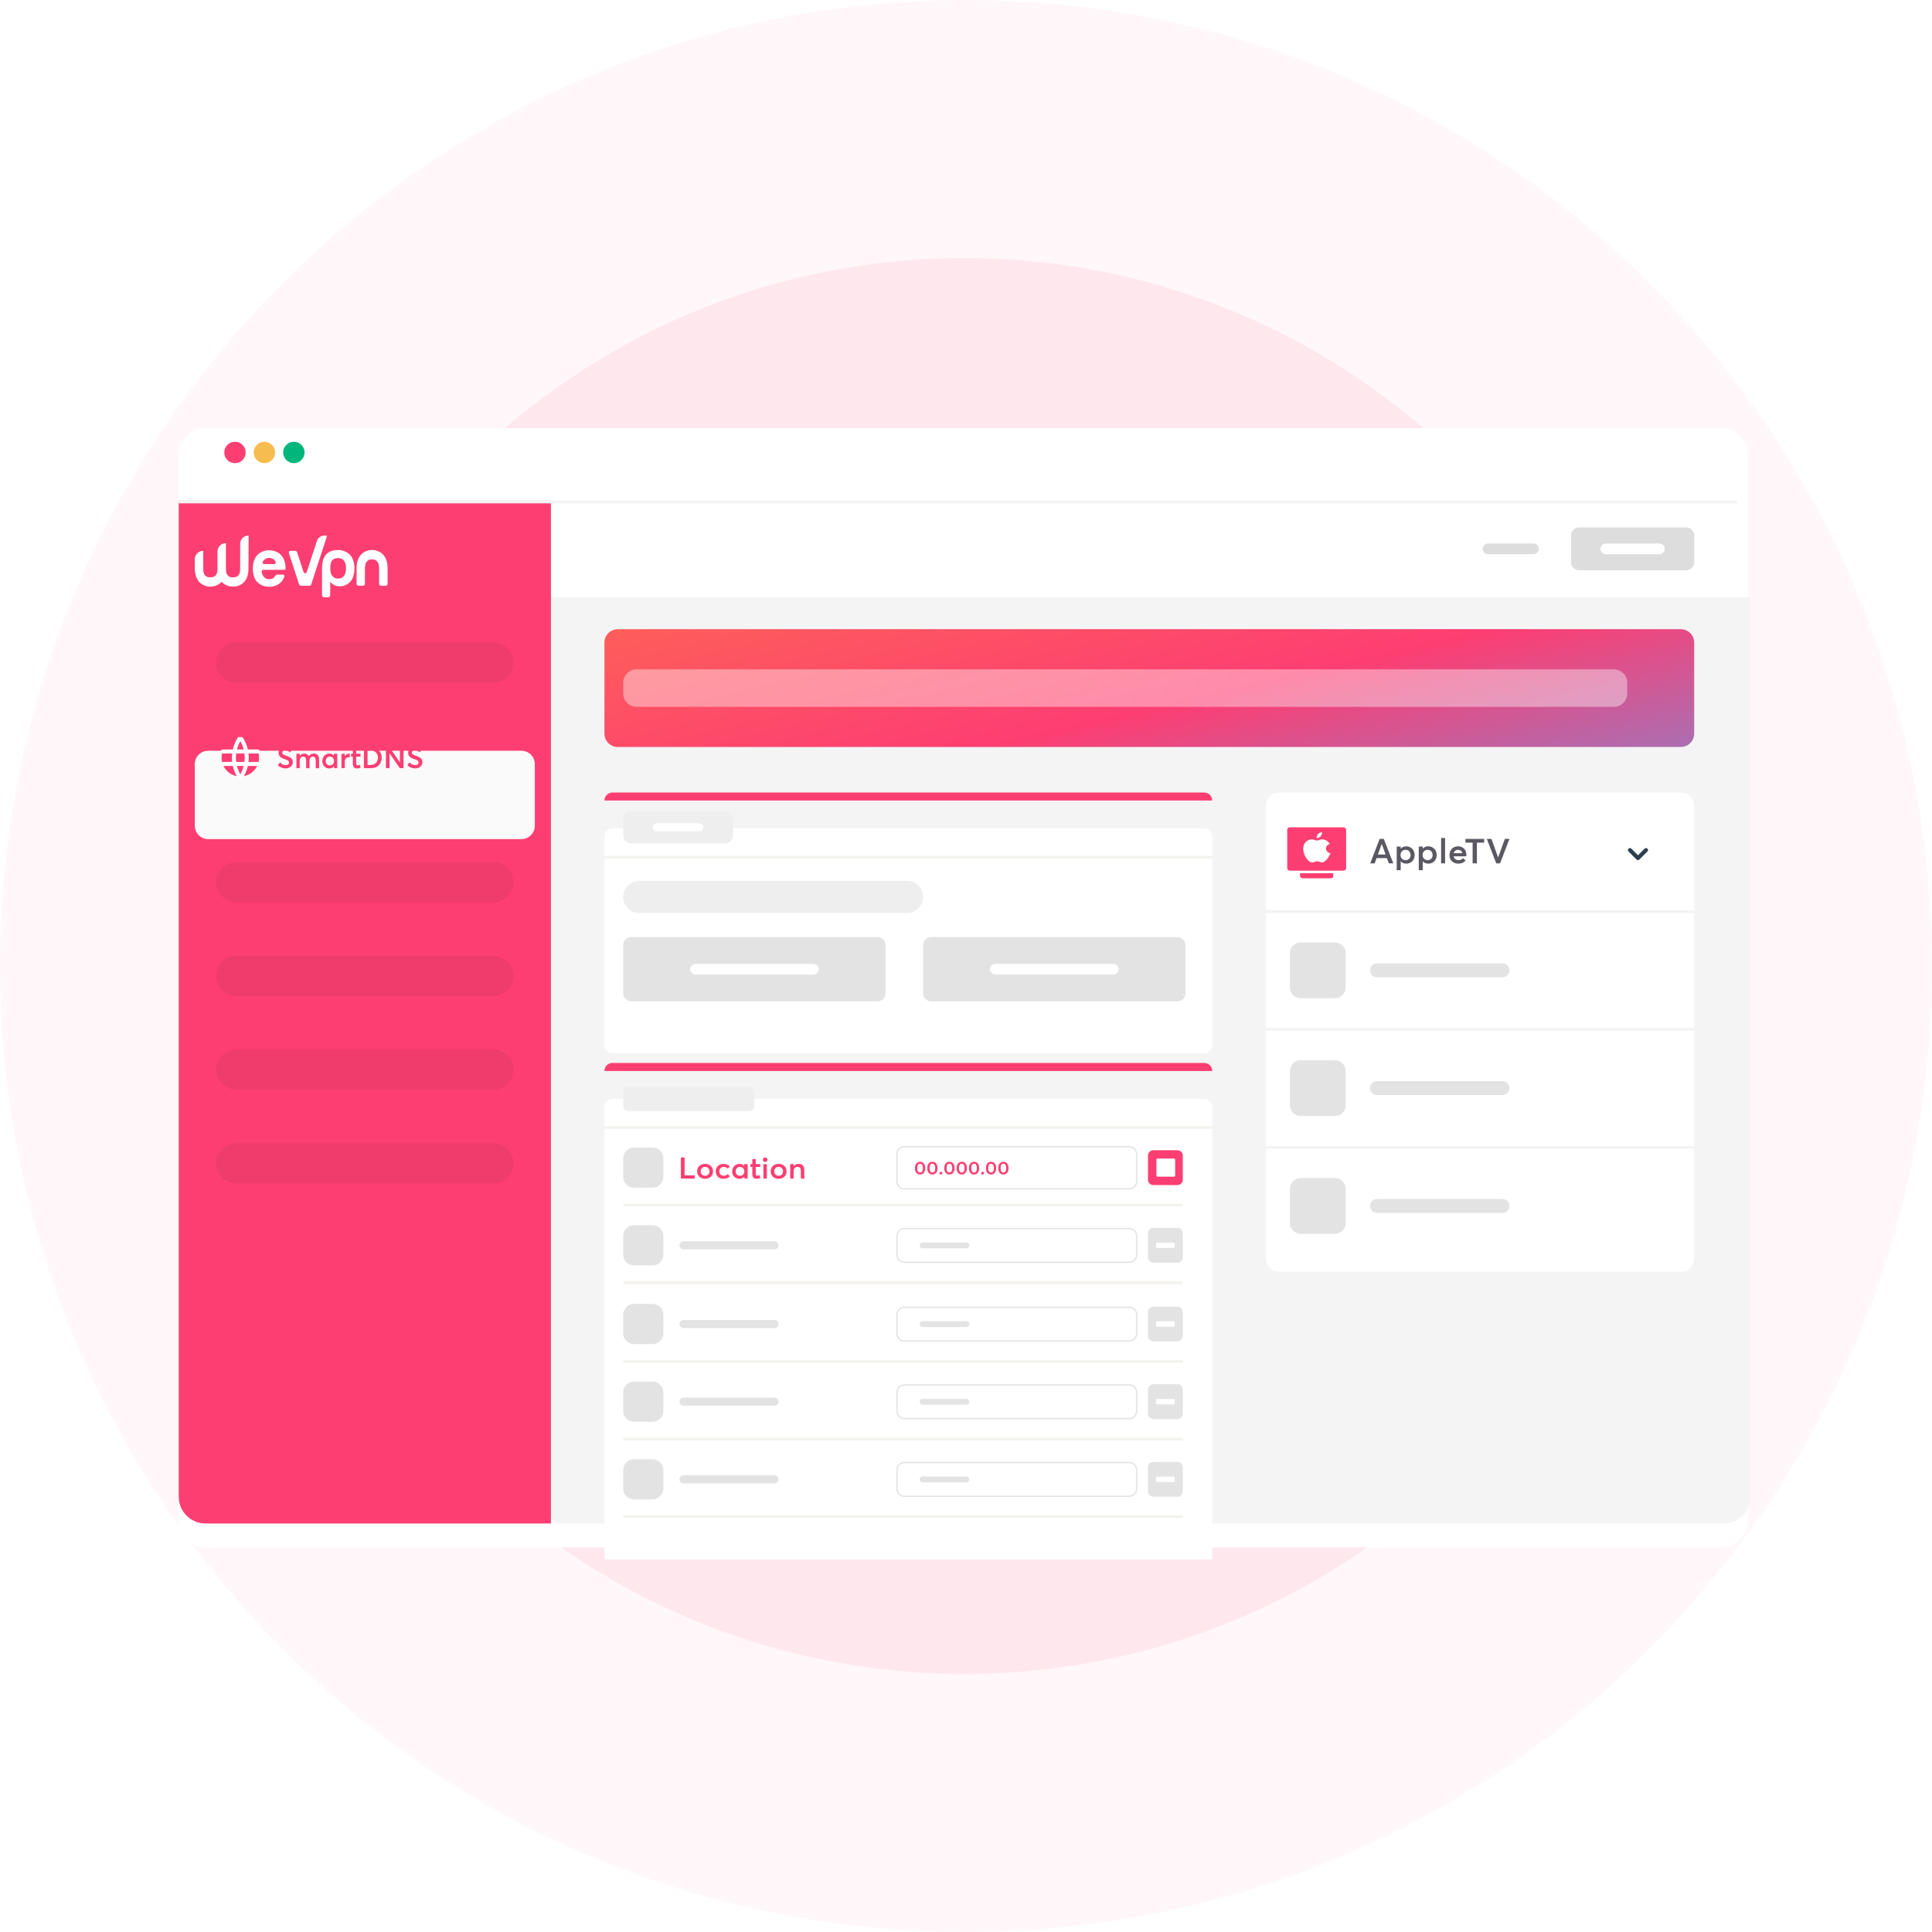 <svg width="323" height="323" viewBox="0 0 323 323" fill="none" xmlns="http://www.w3.org/2000/svg">
<path d="M161.5 323C250.694 323 323 250.694 323 161.5C323 72.306 250.694 0 161.5 0C72.306 0 0 72.306 0 161.5C0 250.694 72.306 323 161.5 323Z" fill="#FFF2F6" fill-opacity="0.6"/>
<path d="M161.205 279.855C226.41 279.855 279.269 226.866 279.269 161.5C279.269 96.134 226.41 43.145 161.205 43.145C96 43.145 43.141 96.134 43.141 161.5C43.141 226.866 96 279.855 161.205 279.855Z" fill="#FFE7EE"/>
<g filter="url(#filter0_d_3_143625)">
<path d="M287.721 67.588H34.359C31.887 67.588 29.883 69.592 29.883 72.064V250.224C29.883 252.696 31.887 254.7 34.359 254.7H287.721C290.194 254.7 292.198 252.696 292.198 250.224V72.064C292.198 69.592 290.194 67.588 287.721 67.588Z" fill="white"/>
</g>
<path d="M92.102 99.818H292.643V250.224C292.643 252.696 290.639 254.7 288.167 254.7H93.445C92.703 254.7 92.102 254.099 92.102 253.358V99.818Z" fill="#F4F4F4"/>
<g filter="url(#filter1_d_3_143625)">
<path d="M101.055 133.838C101.055 133.097 101.656 132.496 102.398 132.496H201.326C202.067 132.496 202.668 133.097 202.668 133.838V168.754C202.668 169.496 202.067 170.097 201.326 170.097H102.398C101.656 170.097 101.055 169.496 101.055 168.754V133.838Z" fill="white"/>
</g>
<path d="M154.324 158.011C154.324 157.27 154.925 156.668 155.667 156.668H196.85C197.591 156.668 198.192 157.27 198.192 158.011V166.068C198.192 166.81 197.591 167.412 196.85 167.412H155.667C154.925 167.412 154.324 166.81 154.324 166.068V158.011Z" fill="#E3E3E3"/>
<path d="M165.516 162.039C165.516 161.545 165.916 161.144 166.411 161.144H186.107C186.601 161.144 187.002 161.545 187.002 162.039C187.002 162.534 186.601 162.935 186.107 162.935H166.411C165.916 162.935 165.516 162.534 165.516 162.039Z" fill="white"/>
<path d="M104.188 158.011C104.188 157.27 104.789 156.668 105.531 156.668H146.713C147.455 156.668 148.056 157.27 148.056 158.011V166.068C148.056 166.81 147.455 167.412 146.713 167.412H105.531C104.789 167.412 104.188 166.81 104.188 166.068V158.011Z" fill="#E3E3E3"/>
<path d="M115.379 162.039C115.379 161.545 115.779 161.144 116.274 161.144H135.97C136.464 161.144 136.866 161.545 136.866 162.039C136.866 162.534 136.464 162.935 135.97 162.935H116.274C115.779 162.935 115.379 162.534 115.379 162.039Z" fill="white"/>
<path d="M104.188 149.954C104.188 148.47 105.39 147.268 106.873 147.268H151.637C153.121 147.268 154.323 148.47 154.323 149.954C154.323 151.437 153.121 152.64 151.637 152.64H106.873C105.39 152.64 104.188 151.437 104.188 149.954Z" fill="#EEEEEE"/>
<path d="M104.188 136.972C104.188 136.231 104.789 135.629 105.531 135.629H121.198C121.94 135.629 122.541 136.231 122.541 136.972V139.658C122.541 140.4 121.94 141.001 121.198 141.001H105.531C104.789 141.001 104.188 140.4 104.188 139.658V136.972Z" fill="#EEEEEE"/>
<path d="M109.113 138.314C109.113 137.944 109.414 137.643 109.785 137.643H116.947C117.318 137.643 117.619 137.944 117.619 138.314C117.619 138.685 117.318 138.986 116.947 138.986H109.785C109.414 138.986 109.113 138.685 109.113 138.314Z" fill="white"/>
<path d="M101.055 133.838C101.055 133.097 101.656 132.496 102.398 132.496H201.326C202.067 132.496 202.668 133.097 202.668 133.838H101.055Z" fill="#FD3E72"/>
<path opacity="0.4" fill-rule="evenodd" clip-rule="evenodd" d="M202.668 143.511H101.055V143.063H202.668V143.511Z" fill="#E3E0D3"/>
<g filter="url(#filter2_d_3_143625)">
<path d="M101.055 179.05C101.055 178.308 101.656 177.707 102.398 177.707H201.326C202.067 177.707 202.668 178.308 202.668 179.05V254.701H101.055V179.05Z" fill="white"/>
</g>
<path d="M113.832 197.034H116.158V196.497H114.456V193.516H113.832V197.034Z" fill="#FD3E72"/>
<path d="M117.881 197.073C118.133 197.073 118.36 197.022 118.562 196.918C118.764 196.814 118.921 196.667 119.035 196.478C119.146 196.29 119.204 196.072 119.204 195.83C119.204 195.588 119.146 195.37 119.035 195.18C118.921 194.99 118.764 194.843 118.565 194.739C118.363 194.635 118.136 194.582 117.881 194.582C117.618 194.582 117.386 194.638 117.184 194.746C116.982 194.855 116.825 195.002 116.716 195.192C116.607 195.38 116.555 195.593 116.555 195.83C116.555 196.006 116.585 196.171 116.651 196.323C116.714 196.478 116.802 196.608 116.916 196.72C117.029 196.831 117.171 196.916 117.337 196.978C117.504 197.042 117.684 197.073 117.881 197.073ZM117.881 196.57C117.666 196.57 117.489 196.499 117.35 196.357C117.211 196.217 117.143 196.041 117.143 195.83C117.143 195.617 117.211 195.441 117.348 195.298C117.484 195.158 117.661 195.085 117.881 195.085C118.09 195.085 118.264 195.155 118.406 195.293C118.545 195.433 118.616 195.612 118.616 195.83C118.616 196.045 118.545 196.222 118.404 196.362C118.262 196.502 118.088 196.57 117.881 196.57Z" fill="#FD3E72"/>
<path d="M120.95 197.073C121.182 197.073 121.391 197.034 121.581 196.954C121.771 196.877 121.924 196.773 122.041 196.647L121.642 196.309C121.614 196.338 121.584 196.366 121.551 196.391C121.515 196.418 121.48 196.442 121.44 196.463C121.399 196.485 121.356 196.504 121.311 196.519C121.266 196.536 121.215 196.548 121.162 196.558C121.109 196.568 121.056 196.57 121.002 196.57C120.856 196.57 120.725 196.541 120.611 196.478C120.497 196.415 120.409 196.328 120.346 196.214C120.283 196.103 120.252 195.972 120.252 195.825C120.252 195.68 120.283 195.552 120.346 195.441C120.407 195.329 120.495 195.242 120.609 195.18C120.72 195.116 120.851 195.085 121 195.085C121.132 195.085 121.253 195.109 121.362 195.158C121.468 195.206 121.561 195.274 121.637 195.358L122.03 195.032C121.907 194.887 121.75 194.776 121.561 194.698C121.369 194.62 121.172 194.582 120.97 194.582C120.717 194.582 120.49 194.635 120.293 194.739C120.096 194.845 119.942 194.993 119.831 195.182C119.72 195.37 119.664 195.588 119.664 195.83C119.664 196.074 119.717 196.292 119.828 196.48C119.939 196.669 120.091 196.817 120.288 196.918C120.482 197.022 120.702 197.073 120.95 197.073Z" fill="#FD3E72"/>
<path d="M124.418 194.618V194.909H124.408C124.216 194.691 123.955 194.582 123.627 194.582C123.456 194.582 123.294 194.613 123.145 194.677C122.994 194.739 122.865 194.826 122.759 194.935C122.65 195.047 122.564 195.18 122.503 195.334C122.44 195.491 122.41 195.658 122.41 195.837C122.41 195.984 122.428 196.122 122.468 196.253C122.508 196.383 122.564 196.497 122.637 196.596C122.71 196.696 122.796 196.78 122.897 196.853C122.999 196.926 123.11 196.981 123.236 197.017C123.362 197.056 123.494 197.073 123.632 197.073C123.976 197.073 124.244 196.952 124.436 196.71H124.443V197.034H124.996V194.618H124.418ZM123.723 196.57C123.509 196.57 123.334 196.502 123.201 196.366C123.064 196.231 122.999 196.055 122.999 195.839C122.999 195.728 123.016 195.624 123.054 195.528C123.092 195.431 123.145 195.351 123.211 195.289C123.276 195.225 123.352 195.175 123.44 195.138C123.529 195.104 123.625 195.085 123.726 195.085C123.931 195.085 124.1 195.158 124.236 195.303C124.372 195.448 124.441 195.626 124.441 195.839C124.441 196.055 124.37 196.231 124.231 196.366C124.092 196.502 123.923 196.57 123.723 196.57Z" fill="#FD3E72"/>
<path d="M126.478 197.073C126.627 197.073 126.748 197.061 126.842 197.037C126.935 197.012 127.029 196.978 127.12 196.93L126.968 196.451C126.832 196.522 126.705 196.556 126.594 196.556C126.511 196.556 126.45 196.531 126.41 196.478C126.369 196.427 126.351 196.34 126.351 196.219V195.09H127.094V194.618H126.351V193.755L125.773 193.815V194.618H125.465V195.09H125.773V196.27C125.773 196.536 125.834 196.734 125.958 196.869C126.082 197.005 126.255 197.073 126.478 197.073Z" fill="#FD3E72"/>
<path d="M127.923 194.258C127.991 194.258 128.054 194.243 128.115 194.21C128.175 194.176 128.223 194.132 128.258 194.074C128.294 194.018 128.312 193.958 128.312 193.89C128.312 193.791 128.271 193.704 128.195 193.631C128.12 193.559 128.029 193.522 127.923 193.522C127.812 193.522 127.72 193.559 127.644 193.631C127.569 193.704 127.531 193.789 127.531 193.89C127.531 193.992 127.569 194.079 127.644 194.151C127.72 194.224 127.812 194.258 127.923 194.258ZM127.629 197.034H128.208V194.618H127.629V197.034Z" fill="#FD3E72"/>
<path d="M130.178 197.073C130.43 197.073 130.658 197.022 130.86 196.918C131.062 196.814 131.219 196.667 131.332 196.478C131.443 196.29 131.501 196.072 131.501 195.83C131.501 195.588 131.443 195.37 131.332 195.18C131.219 194.99 131.062 194.843 130.862 194.739C130.66 194.635 130.433 194.582 130.178 194.582C129.915 194.582 129.683 194.638 129.48 194.746C129.278 194.855 129.122 195.002 129.014 195.192C128.905 195.38 128.852 195.593 128.852 195.83C128.852 196.006 128.882 196.171 128.948 196.323C129.011 196.478 129.099 196.608 129.213 196.72C129.327 196.831 129.468 196.916 129.635 196.978C129.801 197.042 129.981 197.073 130.178 197.073ZM130.178 196.57C129.963 196.57 129.786 196.499 129.648 196.357C129.508 196.217 129.44 196.041 129.44 195.83C129.44 195.617 129.508 195.441 129.645 195.298C129.781 195.158 129.958 195.085 130.178 195.085C130.388 195.085 130.562 195.155 130.703 195.293C130.842 195.433 130.913 195.612 130.913 195.83C130.913 196.045 130.842 196.222 130.701 196.362C130.559 196.502 130.385 196.57 130.178 196.57Z" fill="#FD3E72"/>
<path d="M133.538 194.582C133.371 194.582 133.217 194.613 133.07 194.677C132.924 194.739 132.798 194.831 132.692 194.95H132.684V194.618H132.105V197.034H132.684V195.82C132.684 195.704 132.7 195.6 132.729 195.506C132.76 195.414 132.806 195.336 132.863 195.274C132.919 195.213 132.99 195.168 133.07 195.133C133.151 195.102 133.24 195.085 133.338 195.085C133.429 195.085 133.505 195.097 133.57 195.119C133.637 195.143 133.692 195.18 133.743 195.23C133.79 195.281 133.826 195.348 133.851 195.436C133.873 195.523 133.886 195.629 133.886 195.755V197.037H134.465V195.612C134.465 195.264 134.381 195.005 134.217 194.836C134.053 194.667 133.826 194.582 133.538 194.582Z" fill="#FD3E72"/>
<path d="M153.82 196.361C153.996 196.361 154.15 196.317 154.281 196.226C154.412 196.137 154.512 196.011 154.579 195.851C154.645 195.691 154.681 195.505 154.681 195.294C154.681 195.128 154.658 194.977 154.616 194.842C154.574 194.708 154.515 194.595 154.439 194.506C154.362 194.417 154.271 194.347 154.167 194.3C154.062 194.252 153.946 194.227 153.82 194.227C153.643 194.227 153.49 194.273 153.36 194.362C153.23 194.453 153.13 194.579 153.063 194.739C152.994 194.899 152.961 195.085 152.961 195.294C152.961 195.461 152.982 195.612 153.024 195.747C153.066 195.882 153.125 195.995 153.201 196.084C153.278 196.173 153.368 196.243 153.473 196.29C153.578 196.338 153.692 196.361 153.82 196.361ZM153.821 196.035C153.675 196.035 153.559 195.969 153.473 195.838C153.387 195.705 153.344 195.524 153.344 195.294C153.344 195.063 153.386 194.88 153.472 194.749C153.556 194.619 153.672 194.554 153.821 194.554C153.968 194.554 154.082 194.619 154.168 194.749C154.254 194.88 154.297 195.063 154.297 195.294C154.297 195.528 154.254 195.708 154.171 195.839C154.087 195.969 153.971 196.035 153.821 196.035Z" fill="#FD3E72"/>
<path d="M155.882 196.361C156.059 196.361 156.213 196.317 156.344 196.226C156.474 196.137 156.574 196.011 156.641 195.851C156.708 195.691 156.743 195.505 156.743 195.294C156.743 195.128 156.721 194.977 156.679 194.842C156.636 194.708 156.577 194.595 156.501 194.506C156.425 194.417 156.334 194.347 156.229 194.3C156.124 194.252 156.008 194.227 155.882 194.227C155.706 194.227 155.553 194.273 155.423 194.362C155.292 194.453 155.192 194.579 155.125 194.739C155.057 194.899 155.023 195.085 155.023 195.294C155.023 195.461 155.044 195.612 155.087 195.747C155.129 195.882 155.188 195.995 155.264 196.084C155.34 196.173 155.431 196.243 155.536 196.29C155.641 196.338 155.756 196.361 155.882 196.361ZM155.884 196.035C155.738 196.035 155.622 195.969 155.536 195.838C155.45 195.705 155.407 195.524 155.407 195.294C155.407 195.063 155.448 194.88 155.534 194.749C155.618 194.619 155.735 194.554 155.884 194.554C156.03 194.554 156.145 194.619 156.231 194.749C156.317 194.88 156.36 195.063 156.36 195.294C156.36 195.528 156.317 195.708 156.234 195.839C156.15 195.969 156.034 196.035 155.884 196.035Z" fill="#FD3E72"/>
<path d="M157.307 196.361C157.373 196.361 157.431 196.341 157.478 196.296C157.526 196.252 157.552 196.198 157.552 196.136C157.552 196.073 157.526 196.02 157.478 195.976C157.431 195.931 157.373 195.909 157.307 195.909C157.261 195.909 157.219 195.919 157.181 195.94C157.143 195.961 157.113 195.987 157.09 196.023C157.068 196.058 157.059 196.096 157.059 196.136C157.059 196.198 157.082 196.252 157.13 196.296C157.177 196.341 157.236 196.361 157.307 196.361Z" fill="#FD3E72"/>
<path d="M158.727 196.361C158.903 196.361 159.057 196.317 159.188 196.226C159.318 196.137 159.418 196.011 159.485 195.851C159.552 195.691 159.587 195.505 159.587 195.294C159.587 195.128 159.565 194.977 159.523 194.842C159.48 194.708 159.422 194.595 159.345 194.506C159.269 194.417 159.178 194.347 159.073 194.3C158.968 194.252 158.852 194.227 158.727 194.227C158.549 194.227 158.397 194.273 158.267 194.362C158.136 194.453 158.036 194.579 157.969 194.739C157.901 194.899 157.867 195.085 157.867 195.294C157.867 195.461 157.888 195.612 157.931 195.747C157.972 195.882 158.032 195.995 158.108 196.084C158.184 196.173 158.275 196.243 158.379 196.29C158.485 196.338 158.599 196.361 158.727 196.361ZM158.728 196.035C158.581 196.035 158.466 195.969 158.379 195.838C158.294 195.705 158.251 195.524 158.251 195.294C158.251 195.063 158.292 194.88 158.378 194.749C158.463 194.619 158.579 194.554 158.728 194.554C158.875 194.554 158.988 194.619 159.075 194.749C159.161 194.88 159.203 195.063 159.203 195.294C159.203 195.528 159.161 195.708 159.078 195.839C158.993 195.969 158.877 196.035 158.728 196.035Z" fill="#FD3E72"/>
<path d="M160.788 196.361C160.965 196.361 161.119 196.317 161.249 196.226C161.38 196.137 161.48 196.011 161.547 195.851C161.614 195.691 161.649 195.505 161.649 195.294C161.649 195.128 161.626 194.977 161.585 194.842C161.543 194.708 161.483 194.595 161.407 194.506C161.331 194.417 161.24 194.347 161.135 194.3C161.03 194.252 160.914 194.227 160.788 194.227C160.612 194.227 160.459 194.273 160.329 194.362C160.198 194.453 160.098 194.579 160.031 194.739C159.963 194.899 159.93 195.085 159.93 195.294C159.93 195.461 159.95 195.612 159.993 195.747C160.034 195.882 160.093 195.995 160.169 196.084C160.246 196.173 160.337 196.243 160.442 196.29C160.547 196.338 160.661 196.361 160.788 196.361ZM160.79 196.035C160.643 196.035 160.527 195.969 160.442 195.838C160.356 195.705 160.312 195.524 160.312 195.294C160.312 195.063 160.354 194.88 160.44 194.749C160.524 194.619 160.64 194.554 160.79 194.554C160.936 194.554 161.051 194.619 161.136 194.749C161.222 194.88 161.266 195.063 161.266 195.294C161.266 195.528 161.222 195.708 161.14 195.839C161.055 195.969 160.939 196.035 160.79 196.035Z" fill="#FD3E72"/>
<path d="M162.847 196.361C163.023 196.361 163.178 196.317 163.308 196.226C163.439 196.137 163.539 196.011 163.606 195.851C163.672 195.691 163.708 195.505 163.708 195.294C163.708 195.128 163.685 194.977 163.644 194.842C163.601 194.708 163.542 194.595 163.466 194.506C163.389 194.417 163.299 194.347 163.193 194.3C163.089 194.252 162.973 194.227 162.847 194.227C162.671 194.227 162.518 194.273 162.387 194.362C162.257 194.453 162.157 194.579 162.09 194.739C162.022 194.899 161.988 195.085 161.988 195.294C161.988 195.461 162.009 195.612 162.052 195.747C162.094 195.882 162.152 195.995 162.229 196.084C162.305 196.173 162.395 196.243 162.501 196.29C162.605 196.338 162.72 196.361 162.847 196.361ZM162.848 196.035C162.703 196.035 162.587 195.969 162.501 195.838C162.414 195.705 162.372 195.524 162.372 195.294C162.372 195.063 162.413 194.88 162.499 194.749C162.583 194.619 162.699 194.554 162.848 194.554C162.995 194.554 163.11 194.619 163.196 194.749C163.281 194.88 163.324 195.063 163.324 195.294C163.324 195.528 163.281 195.708 163.198 195.839C163.115 195.969 162.999 196.035 162.848 196.035Z" fill="#FD3E72"/>
<path d="M164.276 196.361C164.343 196.361 164.4 196.341 164.448 196.296C164.495 196.252 164.52 196.198 164.52 196.136C164.52 196.073 164.495 196.02 164.448 195.976C164.4 195.931 164.343 195.909 164.276 195.909C164.229 195.909 164.188 195.919 164.15 195.94C164.112 195.961 164.081 195.987 164.059 196.023C164.037 196.058 164.027 196.096 164.027 196.136C164.027 196.198 164.052 196.252 164.099 196.296C164.147 196.341 164.206 196.361 164.276 196.361Z" fill="#FD3E72"/>
<path d="M165.691 196.361C165.867 196.361 166.022 196.317 166.152 196.226C166.283 196.137 166.383 196.011 166.45 195.851C166.517 195.691 166.552 195.505 166.552 195.294C166.552 195.128 166.529 194.977 166.488 194.842C166.445 194.708 166.386 194.595 166.31 194.506C166.234 194.417 166.143 194.347 166.038 194.3C165.933 194.252 165.817 194.227 165.691 194.227C165.514 194.227 165.362 194.273 165.231 194.362C165.101 194.453 165.001 194.579 164.934 194.739C164.865 194.899 164.832 195.085 164.832 195.294C164.832 195.461 164.853 195.612 164.896 195.747C164.937 195.882 164.996 195.995 165.073 196.084C165.149 196.173 165.239 196.243 165.344 196.29C165.45 196.338 165.563 196.361 165.691 196.361ZM165.693 196.035C165.546 196.035 165.43 195.969 165.344 195.838C165.258 195.705 165.216 195.524 165.216 195.294C165.216 195.063 165.257 194.88 165.343 194.749C165.427 194.619 165.543 194.554 165.693 194.554C165.839 194.554 165.953 194.619 166.039 194.749C166.125 194.88 166.168 195.063 166.168 195.294C166.168 195.528 166.125 195.708 166.042 195.839C165.958 195.969 165.842 196.035 165.693 196.035Z" fill="#FD3E72"/>
<path d="M167.754 196.361C167.93 196.361 168.085 196.317 168.215 196.226C168.345 196.137 168.446 196.011 168.512 195.851C168.579 195.691 168.614 195.505 168.614 195.294C168.614 195.128 168.592 194.977 168.551 194.842C168.507 194.708 168.449 194.595 168.372 194.506C168.296 194.417 168.205 194.347 168.1 194.3C167.995 194.252 167.879 194.227 167.754 194.227C167.577 194.227 167.425 194.273 167.294 194.362C167.163 194.453 167.063 194.579 166.996 194.739C166.928 194.899 166.895 195.085 166.895 195.294C166.895 195.461 166.915 195.612 166.959 195.747C167 195.882 167.059 195.995 167.135 196.084C167.211 196.173 167.302 196.243 167.407 196.29C167.512 196.338 167.627 196.361 167.754 196.361ZM167.755 196.035C167.609 196.035 167.493 195.969 167.407 195.838C167.321 195.705 167.278 195.524 167.278 195.294C167.278 195.063 167.319 194.88 167.405 194.749C167.489 194.619 167.606 194.554 167.755 194.554C167.901 194.554 168.016 194.619 168.102 194.749C168.188 194.88 168.231 195.063 168.231 195.294C168.231 195.528 168.188 195.708 168.105 195.839C168.021 195.969 167.905 196.035 167.755 196.035Z" fill="#FD3E72"/>
<path d="M104.188 182.631C104.188 182.136 104.589 181.736 105.083 181.736H125.227C125.721 181.736 126.122 182.136 126.122 182.631V184.869C126.122 185.364 125.721 185.765 125.227 185.765H105.083C104.589 185.765 104.188 185.364 104.188 184.869V182.631Z" fill="#EEEEEE"/>
<path d="M101.055 179.05C101.055 178.308 101.656 177.707 102.398 177.707H201.326C202.067 177.707 202.668 178.308 202.668 179.05H101.055Z" fill="#FD3E72"/>
<path opacity="0.4" fill-rule="evenodd" clip-rule="evenodd" d="M202.668 188.722H101.055V188.275H202.668V188.722Z" fill="#E3E0D3"/>
<path d="M191.926 193.198C191.926 192.704 192.326 192.303 192.821 192.303H196.85C197.344 192.303 197.745 192.704 197.745 193.198V197.227C197.745 197.722 197.344 198.122 196.85 198.122H192.821C192.326 198.122 191.926 197.722 191.926 197.227V193.198Z" fill="#FD3E72"/>
<path d="M193.336 193.866C193.336 193.767 193.416 193.688 193.515 193.688H196.291C196.39 193.688 196.469 193.767 196.469 193.866V196.538C196.469 196.636 196.39 196.717 196.291 196.717H193.515C193.416 196.717 193.336 196.636 193.336 196.538V193.866Z" fill="white"/>
<path d="M104.188 193.646C104.188 192.657 104.989 191.855 105.978 191.855H109.111C110.1 191.855 110.902 192.657 110.902 193.646V196.78C110.902 197.768 110.1 198.57 109.111 198.57H105.978C104.989 198.57 104.188 197.768 104.188 196.78V193.646Z" fill="#E3E3E3"/>
<path fill-rule="evenodd" clip-rule="evenodd" d="M188.792 191.815H151.191C150.573 191.815 150.072 192.317 150.072 192.934V197.532C150.072 198.15 150.573 198.651 151.191 198.651H188.792C189.41 198.651 189.911 198.15 189.911 197.532V192.934C189.911 192.317 189.41 191.815 188.792 191.815ZM151.191 191.592C150.449 191.592 149.848 192.193 149.848 192.934V197.532C149.848 198.273 150.449 198.875 151.191 198.875H188.792C189.534 198.875 190.135 198.273 190.135 197.532V192.934C190.135 192.193 189.534 191.592 188.792 191.592H151.191Z" fill="#E3E3E3"/>
<path opacity="0.4" fill-rule="evenodd" clip-rule="evenodd" d="M197.744 201.703H104.188V201.256H197.744V201.703Z" fill="#E3E0D3"/>
<path d="M191.926 206.18C191.926 205.685 192.326 205.284 192.821 205.284H196.85C197.344 205.284 197.745 205.685 197.745 206.18V210.209C197.745 210.703 197.344 211.104 196.85 211.104H192.821C192.326 211.104 191.926 210.703 191.926 210.209V206.18Z" fill="#E3E3E3"/>
<path d="M193.27 207.926C193.27 207.827 193.35 207.747 193.449 207.747H196.224C196.323 207.747 196.403 207.827 196.403 207.926V208.463C196.403 208.562 196.323 208.642 196.224 208.642H193.449C193.35 208.642 193.27 208.562 193.27 208.463V207.926Z" fill="white"/>
<path d="M104.188 206.627C104.188 205.638 104.989 204.837 105.978 204.837H109.111C110.1 204.837 110.902 205.638 110.902 206.627V209.761C110.902 210.75 110.1 211.551 109.111 211.551H105.978C104.989 211.551 104.188 210.75 104.188 209.761V206.627Z" fill="#E3E3E3"/>
<path d="M113.59 208.195C113.59 207.824 113.891 207.523 114.261 207.523H129.481C129.852 207.523 130.152 207.824 130.152 208.195C130.152 208.566 129.852 208.867 129.481 208.867H114.261C113.891 208.867 113.59 208.566 113.59 208.195Z" fill="#E3E3E3"/>
<path d="M153.754 208.215C153.754 207.945 153.973 207.727 154.243 207.727H161.567C161.837 207.727 162.056 207.945 162.056 208.215C162.056 208.485 161.837 208.703 161.567 208.703H154.243C153.973 208.703 153.754 208.485 153.754 208.215Z" fill="#E3E3E3"/>
<path fill-rule="evenodd" clip-rule="evenodd" d="M188.792 205.508H151.191C150.573 205.508 150.072 206.009 150.072 206.627V209.802C150.072 210.419 150.573 210.921 151.191 210.921H188.792C189.41 210.921 189.911 210.419 189.911 209.802V206.627C189.911 206.009 189.41 205.508 188.792 205.508ZM151.191 205.284C150.449 205.284 149.848 205.886 149.848 206.627V209.802C149.848 210.543 150.449 211.144 151.191 211.144H188.792C189.534 211.144 190.135 210.543 190.135 209.802V206.627C190.135 205.886 189.534 205.284 188.792 205.284H151.191Z" fill="#E3E3E3"/>
<path opacity="0.4" fill-rule="evenodd" clip-rule="evenodd" d="M197.744 214.686H104.188V214.237H197.744V214.686Z" fill="#E3E0D3"/>
<path d="M191.926 219.338C191.926 218.843 192.326 218.442 192.821 218.442H196.85C197.344 218.442 197.745 218.843 197.745 219.338V223.366C197.745 223.86 197.344 224.262 196.85 224.262H192.821C192.326 224.262 191.926 223.86 191.926 223.366V219.338Z" fill="#E3E3E3"/>
<path d="M193.27 221.083C193.27 220.984 193.35 220.904 193.449 220.904H196.224C196.323 220.904 196.403 220.984 196.403 221.083V221.62C196.403 221.719 196.323 221.799 196.224 221.799H193.449C193.35 221.799 193.27 221.719 193.27 221.62V221.083Z" fill="white"/>
<path d="M104.188 219.785C104.188 218.796 104.989 217.995 105.978 217.995H109.111C110.1 217.995 110.902 218.796 110.902 219.785V222.919C110.902 223.908 110.1 224.709 109.111 224.709H105.978C104.989 224.709 104.188 223.908 104.188 222.919V219.785Z" fill="#E3E3E3"/>
<path d="M113.59 221.352C113.59 220.981 113.891 220.68 114.261 220.68H129.481C129.852 220.68 130.152 220.981 130.152 221.352C130.152 221.722 129.852 222.023 129.481 222.023H114.261C113.891 222.023 113.59 221.722 113.59 221.352Z" fill="#E3E3E3"/>
<path d="M153.754 221.373C153.754 221.103 153.973 220.884 154.243 220.884H161.567C161.837 220.884 162.056 221.103 162.056 221.373C162.056 221.642 161.837 221.861 161.567 221.861H154.243C153.973 221.861 153.754 221.642 153.754 221.373Z" fill="#E3E3E3"/>
<path fill-rule="evenodd" clip-rule="evenodd" d="M188.792 218.666H151.191C150.573 218.666 150.072 219.167 150.072 219.785V222.959C150.072 223.577 150.573 224.078 151.191 224.078H188.792C189.41 224.078 189.911 223.577 189.911 222.959V219.785C189.911 219.167 189.41 218.666 188.792 218.666ZM151.191 218.442C150.449 218.442 149.848 219.043 149.848 219.785V222.959C149.848 223.701 150.449 224.302 151.191 224.302H188.792C189.534 224.302 190.135 223.701 190.135 222.959V219.785C190.135 219.043 189.534 218.442 188.792 218.442H151.191Z" fill="#E3E3E3"/>
<path opacity="0.4" fill-rule="evenodd" clip-rule="evenodd" d="M197.744 227.843H104.188V227.395H197.744V227.843Z" fill="#E3E0D3"/>
<path d="M191.926 232.319C191.926 231.824 192.326 231.424 192.821 231.424H196.85C197.344 231.424 197.745 231.824 197.745 232.319V236.348C197.745 236.842 197.344 237.243 196.85 237.243H192.821C192.326 237.243 191.926 236.842 191.926 236.348V232.319Z" fill="#E3E3E3"/>
<path d="M193.27 234.064C193.27 233.965 193.35 233.885 193.449 233.885H196.224C196.323 233.885 196.403 233.965 196.403 234.064V234.601C196.403 234.7 196.323 234.78 196.224 234.78H193.449C193.35 234.78 193.27 234.7 193.27 234.601V234.064Z" fill="white"/>
<path d="M104.188 232.766C104.188 231.777 104.989 230.976 105.978 230.976H109.111C110.1 230.976 110.902 231.777 110.902 232.766V235.9C110.902 236.888 110.1 237.69 109.111 237.69H105.978C104.989 237.69 104.188 236.888 104.188 235.9V232.766Z" fill="#E3E3E3"/>
<path d="M113.59 234.333C113.59 233.962 113.891 233.661 114.261 233.661H129.481C129.852 233.661 130.152 233.962 130.152 234.333C130.152 234.703 129.852 235.004 129.481 235.004H114.261C113.891 235.004 113.59 234.703 113.59 234.333Z" fill="#E3E3E3"/>
<path d="M153.754 234.354C153.754 234.084 153.973 233.865 154.243 233.865H161.567C161.837 233.865 162.056 234.084 162.056 234.354C162.056 234.623 161.837 234.842 161.567 234.842H154.243C153.973 234.842 153.754 234.623 153.754 234.354Z" fill="#E3E3E3"/>
<path fill-rule="evenodd" clip-rule="evenodd" d="M188.792 231.647H151.191C150.573 231.647 150.072 232.149 150.072 232.766V235.941C150.072 236.559 150.573 237.06 151.191 237.06H188.792C189.41 237.06 189.911 236.559 189.911 235.941V232.766C189.911 232.149 189.41 231.647 188.792 231.647ZM151.191 231.424C150.449 231.424 149.848 232.025 149.848 232.766V235.941C149.848 236.682 150.449 237.283 151.191 237.283H188.792C189.534 237.283 190.135 236.682 190.135 235.941V232.766C190.135 232.025 189.534 231.424 188.792 231.424H151.191Z" fill="#E3E3E3"/>
<path opacity="0.4" fill-rule="evenodd" clip-rule="evenodd" d="M197.744 240.823H104.188V240.376H197.744V240.823Z" fill="#E3E0D3"/>
<path d="M191.926 245.3C191.926 244.805 192.326 244.405 192.821 244.405H196.85C197.344 244.405 197.745 244.805 197.745 245.3V249.329C197.745 249.823 197.344 250.224 196.85 250.224H192.821C192.326 250.224 191.926 249.823 191.926 249.329V245.3Z" fill="#E3E3E3"/>
<path d="M193.27 247.046C193.27 246.947 193.35 246.867 193.449 246.867H196.224C196.323 246.867 196.403 246.947 196.403 247.046V247.583C196.403 247.682 196.323 247.762 196.224 247.762H193.449C193.35 247.762 193.27 247.682 193.27 247.583V247.046Z" fill="white"/>
<path d="M104.188 245.747C104.188 244.758 104.989 243.957 105.978 243.957H109.111C110.1 243.957 110.902 244.758 110.902 245.747V248.881C110.902 249.869 110.1 250.671 109.111 250.671H105.978C104.989 250.671 104.188 249.869 104.188 248.881V245.747Z" fill="#E3E3E3"/>
<path d="M113.59 247.315C113.59 246.943 113.891 246.643 114.261 246.643H129.481C129.852 246.643 130.152 246.943 130.152 247.315C130.152 247.685 129.852 247.986 129.481 247.986H114.261C113.891 247.986 113.59 247.685 113.59 247.315Z" fill="#E3E3E3"/>
<path d="M153.754 247.335C153.754 247.065 153.973 246.847 154.243 246.847H161.567C161.837 246.847 162.056 247.065 162.056 247.335C162.056 247.604 161.837 247.824 161.567 247.824H154.243C153.973 247.824 153.754 247.604 153.754 247.335Z" fill="#E3E3E3"/>
<path fill-rule="evenodd" clip-rule="evenodd" d="M188.792 244.628H151.191C150.573 244.628 150.072 245.13 150.072 245.747V248.922C150.072 249.54 150.573 250.041 151.191 250.041H188.792C189.41 250.041 189.911 249.54 189.911 248.922V245.747C189.911 245.13 189.41 244.628 188.792 244.628ZM151.191 244.405C150.449 244.405 149.848 245.006 149.848 245.747V248.922C149.848 249.663 150.449 250.264 151.191 250.264H188.792C189.534 250.264 190.135 249.663 190.135 248.922V245.747C190.135 245.006 189.534 244.405 188.792 244.405H151.191Z" fill="#E3E3E3"/>
<path opacity="0.4" fill-rule="evenodd" clip-rule="evenodd" d="M197.744 253.806L104.188 253.805V253.357H197.744V253.806Z" fill="#E3E0D3"/>
<path d="M101.055 107.427C101.055 106.192 102.057 105.19 103.293 105.19H281.005C282.241 105.19 283.243 106.192 283.243 107.427V122.648C283.243 123.883 282.241 124.886 281.005 124.886H103.293C102.057 124.886 101.055 123.883 101.055 122.648V107.427Z" fill="url(#paint0_linear_3_143625)"/>
<path opacity="0.4" d="M104.188 114.143C104.188 112.907 105.19 111.905 106.426 111.905H269.813C271.05 111.905 272.051 112.907 272.051 114.143V115.934C272.051 117.17 271.05 118.172 269.813 118.172H106.426C105.19 118.172 104.188 117.17 104.188 115.934V114.143Z" fill="white"/>
<path d="M29.883 83.703H92.104V254.701H34.359C31.887 254.701 29.883 252.696 29.883 250.224V83.703Z" fill="#FD3E72"/>
<g filter="url(#filter3_d_3_143625)">
<path d="M32.566 121.752C32.566 120.516 33.569 119.514 34.805 119.514H87.178C88.415 119.514 89.416 120.516 89.416 121.752V132.048C89.416 133.284 88.415 134.286 87.178 134.286H34.805C33.569 134.286 32.566 133.284 32.566 132.048V121.752Z" fill="#FAFAFA"/>
</g>
<path d="M47.729 128.466C47.843 128.466 47.958 128.454 48.073 128.428C48.185 128.404 48.295 128.363 48.402 128.305C48.509 128.249 48.602 128.183 48.682 128.101C48.763 128.021 48.829 127.922 48.877 127.804C48.926 127.689 48.951 127.559 48.951 127.419C48.951 127.284 48.929 127.164 48.89 127.058C48.819 126.875 48.673 126.721 48.448 126.598C48.346 126.543 48.146 126.458 47.853 126.343C47.605 126.249 47.441 126.176 47.366 126.128C47.246 126.051 47.188 125.955 47.19 125.834C47.19 125.709 47.239 125.608 47.331 125.536C47.424 125.463 47.544 125.425 47.685 125.425C47.939 125.425 48.209 125.545 48.502 125.784L48.86 125.317C48.487 125.027 48.095 124.886 47.685 124.886C47.483 124.886 47.295 124.929 47.124 125.015C46.953 125.102 46.817 125.22 46.717 125.37C46.614 125.521 46.566 125.688 46.566 125.865C46.566 125.955 46.575 126.039 46.597 126.116C46.619 126.193 46.649 126.263 46.683 126.323C46.717 126.383 46.761 126.441 46.819 126.494C46.876 126.547 46.931 126.595 46.988 126.634C47.044 126.672 47.112 126.711 47.19 126.75C47.268 126.788 47.341 126.822 47.407 126.846C47.471 126.872 47.548 126.901 47.636 126.93C47.709 126.957 47.77 126.978 47.817 126.995C47.861 127.014 47.912 127.034 47.965 127.058C48.019 127.082 48.063 127.101 48.095 127.12C48.126 127.14 48.158 127.164 48.192 127.19C48.224 127.219 48.248 127.246 48.265 127.275C48.28 127.303 48.295 127.335 48.304 127.371C48.314 127.407 48.321 127.446 48.321 127.489C48.321 127.623 48.27 127.727 48.17 127.804C48.068 127.882 47.922 127.917 47.731 127.917C47.573 127.917 47.412 127.879 47.251 127.799C47.09 127.72 46.946 127.604 46.822 127.455L46.441 127.917C46.622 128.101 46.824 128.238 47.046 128.329C47.266 128.421 47.495 128.466 47.729 128.466Z" fill="#FD3E72"/>
<path d="M52.491 125.986C52.31 125.986 52.144 126.022 51.995 126.089C51.844 126.157 51.72 126.256 51.618 126.385H51.608C51.462 126.121 51.22 125.986 50.881 125.986C50.737 125.986 50.598 126.02 50.467 126.082C50.335 126.145 50.218 126.237 50.12 126.354H50.113V126.022H49.555V128.428H50.113V127.229C50.113 127 50.167 126.819 50.276 126.687C50.386 126.554 50.528 126.487 50.698 126.487C51.02 126.487 51.184 126.718 51.184 127.176V128.43H51.742V127.229C51.742 127 51.796 126.819 51.903 126.687C52.01 126.554 52.147 126.487 52.31 126.487C52.627 126.487 52.788 126.718 52.788 127.176V128.43H53.346V127.036C53.346 126.684 53.271 126.422 53.125 126.249C52.976 126.075 52.764 125.986 52.491 125.986Z" fill="#FD3E72"/>
<path d="M55.825 126.022V126.311H55.816C55.63 126.094 55.379 125.986 55.062 125.986C54.896 125.986 54.74 126.018 54.596 126.08C54.45 126.143 54.326 126.229 54.223 126.338C54.118 126.449 54.035 126.581 53.977 126.735C53.916 126.891 53.887 127.058 53.887 127.236C53.887 127.383 53.904 127.52 53.943 127.65C53.982 127.78 54.035 127.894 54.106 127.992C54.177 128.091 54.26 128.175 54.357 128.247C54.455 128.32 54.562 128.375 54.684 128.411C54.806 128.449 54.933 128.466 55.067 128.466C55.399 128.466 55.657 128.346 55.842 128.105H55.85V128.428H56.384V126.022H55.825ZM55.155 127.966C54.947 127.966 54.779 127.898 54.65 127.764C54.518 127.628 54.455 127.453 54.455 127.238C54.455 127.128 54.472 127.024 54.508 126.928C54.545 126.832 54.596 126.752 54.66 126.689C54.723 126.627 54.796 126.576 54.882 126.54C54.967 126.506 55.06 126.487 55.157 126.487C55.355 126.487 55.518 126.559 55.65 126.703C55.781 126.848 55.847 127.026 55.847 127.238C55.847 127.453 55.779 127.628 55.645 127.764C55.511 127.898 55.347 127.966 55.155 127.966Z" fill="#FD3E72"/>
<path d="M58.414 125.986C58.265 125.986 58.126 126.022 57.995 126.089C57.863 126.157 57.751 126.256 57.656 126.383H57.648V126.022H57.09V128.428H57.648V127.286C57.648 127.157 57.673 127.039 57.724 126.935C57.775 126.832 57.851 126.75 57.953 126.687C58.056 126.627 58.175 126.595 58.314 126.595C58.363 126.595 58.419 126.597 58.482 126.602V125.988C58.468 125.988 58.446 125.986 58.414 125.986Z" fill="#FD3E72"/>
<path d="M59.673 128.467C59.817 128.467 59.934 128.454 60.024 128.43C60.114 128.407 60.205 128.373 60.292 128.324L60.146 127.848C60.015 127.917 59.893 127.951 59.785 127.951C59.705 127.951 59.646 127.927 59.607 127.874C59.568 127.823 59.551 127.737 59.551 127.616V126.492H60.268V126.022H59.551V125.163L58.993 125.223V126.022H58.695V126.492H58.993V127.667C58.993 127.932 59.051 128.129 59.171 128.265C59.29 128.399 59.459 128.467 59.673 128.467Z" fill="#FD3E72"/>
<path d="M60.844 128.428H61.987C62.265 128.428 62.521 128.387 62.751 128.301C62.98 128.216 63.172 128.098 63.329 127.944C63.482 127.79 63.602 127.607 63.687 127.39C63.77 127.176 63.814 126.94 63.814 126.682C63.814 126.427 63.77 126.189 63.682 125.972C63.594 125.755 63.472 125.57 63.316 125.415C63.158 125.262 62.963 125.141 62.734 125.055C62.502 124.968 62.248 124.924 61.973 124.924H60.844V128.428ZM61.446 127.894V125.459H61.985C62.217 125.459 62.424 125.512 62.609 125.615C62.795 125.721 62.936 125.866 63.038 126.051C63.141 126.239 63.192 126.449 63.192 126.682C63.192 126.856 63.16 127.015 63.102 127.164C63.043 127.313 62.96 127.444 62.853 127.549C62.746 127.658 62.617 127.742 62.461 127.802C62.304 127.865 62.134 127.894 61.951 127.894H61.446Z" fill="#FD3E72"/>
<path d="M66.86 124.924V127.439H66.848L65.117 124.924H64.519V128.428H65.122V125.95H65.132L66.848 128.428H67.463V124.924H66.86Z" fill="#FD3E72"/>
<path d="M69.393 128.466C69.507 128.466 69.622 128.454 69.737 128.428C69.849 128.404 69.959 128.363 70.066 128.305C70.173 128.249 70.266 128.183 70.346 128.101C70.427 128.021 70.493 127.922 70.541 127.804C70.59 127.689 70.615 127.559 70.615 127.419C70.615 127.284 70.593 127.164 70.554 127.058C70.483 126.875 70.337 126.721 70.112 126.598C70.01 126.543 69.81 126.458 69.517 126.343C69.269 126.249 69.105 126.176 69.03 126.128C68.91 126.051 68.852 125.955 68.854 125.834C68.854 125.709 68.903 125.608 68.996 125.536C69.088 125.463 69.208 125.425 69.349 125.425C69.603 125.425 69.873 125.545 70.166 125.784L70.524 125.317C70.151 125.027 69.759 124.886 69.349 124.886C69.147 124.886 68.959 124.929 68.788 125.015C68.618 125.102 68.481 125.22 68.381 125.37C68.279 125.521 68.23 125.688 68.23 125.865C68.23 125.955 68.24 126.039 68.261 126.116C68.284 126.193 68.313 126.263 68.347 126.323C68.381 126.383 68.425 126.441 68.483 126.494C68.54 126.547 68.596 126.595 68.652 126.634C68.708 126.672 68.776 126.711 68.854 126.75C68.932 126.788 69.005 126.822 69.071 126.846C69.134 126.872 69.213 126.901 69.3 126.93C69.373 126.957 69.434 126.978 69.481 126.995C69.525 127.014 69.576 127.034 69.629 127.058C69.683 127.082 69.727 127.101 69.759 127.12C69.79 127.14 69.822 127.164 69.856 127.19C69.888 127.219 69.912 127.246 69.929 127.275C69.944 127.303 69.959 127.335 69.968 127.371C69.978 127.407 69.986 127.446 69.986 127.489C69.986 127.623 69.934 127.727 69.834 127.804C69.732 127.882 69.586 127.917 69.395 127.917C69.237 127.917 69.076 127.879 68.915 127.799C68.754 127.72 68.61 127.604 68.486 127.455L68.106 127.917C68.286 128.101 68.488 128.238 68.71 128.329C68.93 128.421 69.159 128.466 69.393 128.466Z" fill="#FD3E72"/>
<path d="M40.176 129.81C41.907 129.81 43.31 128.407 43.31 126.676C43.31 124.945 41.907 123.542 40.176 123.542C38.446 123.542 37.043 124.945 37.043 126.676C37.043 128.407 38.446 129.81 40.176 129.81Z" fill="#FD3E72"/>
<path fill-rule="evenodd" clip-rule="evenodd" d="M36.918 125.632C36.918 125.447 37.068 125.296 37.254 125.296H43.103C43.288 125.296 43.438 125.447 43.438 125.632C43.438 125.817 43.288 125.968 43.103 125.968H37.254C37.068 125.968 36.918 125.817 36.918 125.632Z" fill="white"/>
<path fill-rule="evenodd" clip-rule="evenodd" d="M36.918 127.721C36.918 127.535 37.068 127.385 37.254 127.385H43.103C43.288 127.385 43.438 127.535 43.438 127.721C43.438 127.906 43.288 128.057 43.103 128.057H37.254C37.068 128.057 36.918 127.906 36.918 127.721Z" fill="white"/>
<path fill-rule="evenodd" clip-rule="evenodd" d="M40.181 123.258C40.338 123.356 40.386 123.563 40.288 123.721C39.734 124.607 39.441 125.631 39.441 126.677C39.441 127.721 39.734 128.746 40.288 129.632C40.386 129.789 40.338 129.996 40.181 130.094C40.023 130.193 39.816 130.145 39.718 129.988C39.098 128.995 38.77 127.847 38.77 126.677C38.77 125.506 39.098 124.358 39.718 123.365C39.816 123.208 40.023 123.16 40.181 123.258Z" fill="white"/>
<path fill-rule="evenodd" clip-rule="evenodd" d="M40.174 123.258C40.331 123.16 40.538 123.208 40.636 123.365C41.256 124.358 41.585 125.506 41.585 126.677C41.585 127.847 41.256 128.995 40.636 129.988C40.538 130.145 40.331 130.193 40.174 130.094C40.016 129.996 39.968 129.789 40.067 129.632C40.62 128.746 40.913 127.721 40.913 126.677C40.913 125.631 40.62 124.607 40.067 123.721C39.968 123.563 40.016 123.356 40.174 123.258Z" fill="white"/>
<path d="M47.547 95.264H44.003C43.842 95.264 43.72 95.406 43.749 95.562C43.754 95.596 43.759 95.63 43.764 95.664C43.788 95.801 43.828 95.933 43.881 96.064C43.964 96.264 44.096 96.44 44.276 96.596C44.452 96.751 44.701 96.825 45.019 96.825C45.336 96.825 45.58 96.746 45.76 96.596C45.902 96.474 46.009 96.337 46.092 96.191C46.136 96.113 46.224 96.064 46.312 96.064H47.303C47.483 96.064 47.605 96.245 47.547 96.411C47.503 96.537 47.449 96.659 47.386 96.766C47.273 96.966 47.151 97.141 47.015 97.288C46.878 97.434 46.736 97.556 46.58 97.653C46.424 97.751 46.278 97.829 46.131 97.892C45.775 98.028 45.404 98.102 45.009 98.102C44.491 98.092 44.032 97.985 43.632 97.78C43.461 97.688 43.295 97.57 43.13 97.429C42.964 97.288 42.817 97.107 42.69 96.893C42.563 96.678 42.461 96.42 42.383 96.117C42.305 95.816 42.266 95.469 42.266 95.064C42.266 94.665 42.305 94.314 42.383 94.011C42.461 93.71 42.563 93.451 42.69 93.232C42.817 93.013 42.964 92.832 43.13 92.686C43.295 92.54 43.461 92.423 43.632 92.33C44.028 92.115 44.481 92.003 44.994 91.984C45.004 91.984 45.014 91.984 45.023 91.984C45.443 92.003 45.834 92.091 46.2 92.247C46.356 92.315 46.512 92.408 46.668 92.52C46.824 92.632 46.971 92.769 47.107 92.934C47.244 93.1 47.361 93.295 47.464 93.524C47.566 93.753 47.644 94.016 47.688 94.314C47.703 94.431 47.718 94.548 47.727 94.67C47.737 94.792 47.747 94.924 47.747 95.064C47.752 95.055 47.781 95.264 47.547 95.264ZM45.858 94.305C46.043 94.305 46.175 94.109 46.092 93.943C46.092 93.943 46.092 93.939 46.087 93.939C46.029 93.817 45.951 93.705 45.848 93.603C45.746 93.505 45.629 93.422 45.492 93.363C45.355 93.305 45.189 93.276 45.009 93.276C44.823 93.276 44.662 93.305 44.526 93.363C44.389 93.422 44.267 93.5 44.169 93.603C44.067 93.705 43.989 93.812 43.925 93.939V93.943C43.842 94.114 43.974 94.309 44.159 94.309H45.858V94.305Z" fill="white"/>
<path d="M41.562 89.522C40.781 89.522 40.151 90.151 40.151 90.931V95.011C40.151 95.182 40.142 95.352 40.122 95.533C40.102 95.709 40.054 95.869 39.976 96.015C39.898 96.162 39.78 96.283 39.624 96.381C39.468 96.478 39.243 96.527 38.96 96.527C38.677 96.527 38.453 96.478 38.297 96.381C38.14 96.283 38.023 96.162 37.945 96.015C37.867 95.869 37.818 95.709 37.799 95.533C37.779 95.357 37.769 95.182 37.769 95.011V90.805C36.988 90.805 36.359 91.433 36.359 92.213V95.006C36.359 95.177 36.349 95.348 36.33 95.528C36.31 95.704 36.261 95.864 36.183 96.01C36.105 96.157 35.988 96.278 35.832 96.376C35.675 96.473 35.451 96.522 35.168 96.522C34.885 96.522 34.66 96.473 34.504 96.376C34.348 96.278 34.231 96.157 34.153 96.01C34.075 95.864 34.026 95.704 34.006 95.528C33.987 95.352 33.977 95.177 33.977 95.006V92.087C33.196 92.087 32.566 92.72 32.566 93.495V95.006C32.566 95.406 32.605 95.757 32.684 96.059C32.762 96.362 32.859 96.62 32.976 96.839C33.098 97.059 33.235 97.239 33.391 97.385C33.547 97.531 33.709 97.649 33.87 97.741C34.245 97.955 34.68 98.073 35.163 98.087C35.656 98.073 36.09 97.955 36.471 97.741C36.632 97.649 36.793 97.531 36.945 97.385C36.984 97.346 37.023 97.307 37.062 97.263C37.101 97.307 37.14 97.346 37.179 97.385C37.335 97.531 37.496 97.649 37.657 97.741C38.033 97.955 38.467 98.073 38.951 98.087C39.444 98.073 39.878 97.955 40.259 97.741C40.42 97.649 40.581 97.531 40.732 97.385C40.888 97.239 41.025 97.059 41.147 96.839C41.269 96.62 41.367 96.362 41.44 96.059C41.513 95.757 41.547 95.411 41.547 95.006L41.562 89.522Z" fill="white"/>
<path d="M52.025 97.731C51.986 97.843 51.884 97.921 51.762 97.921H51.02H50.278C50.161 97.921 50.053 97.843 50.014 97.731L48.291 92.451C48.233 92.272 48.365 92.091 48.555 92.091H49.39C49.507 92.091 49.614 92.169 49.653 92.281L50.756 95.65C50.839 95.903 51.196 95.903 51.279 95.65L51.913 93.709L52.977 90.453C53.211 89.746 53.973 89.356 54.68 89.59L52.025 97.731Z" fill="white"/>
<path d="M58.833 93.193C58.706 92.974 58.56 92.793 58.394 92.647C58.228 92.501 58.062 92.384 57.891 92.291C57.491 92.076 57.037 91.959 56.534 91.945C56.051 91.945 55.641 92.018 55.304 92.159C54.967 92.3 54.689 92.505 54.469 92.769C54.25 93.032 54.094 93.353 53.991 93.733C53.894 94.114 53.84 94.543 53.84 95.025V99.51C53.84 99.7 53.991 99.852 54.181 99.852H54.865C55.055 99.852 55.206 99.7 55.206 99.51V97.254C55.28 97.355 55.363 97.444 55.45 97.521C55.651 97.692 55.846 97.814 56.036 97.887C56.251 97.97 56.471 98.019 56.7 98.033C56.719 98.033 56.734 98.033 56.754 98.033C57.217 98.023 57.632 97.916 57.993 97.712C58.154 97.619 58.311 97.502 58.462 97.36C58.613 97.219 58.745 97.039 58.867 96.825C58.984 96.61 59.082 96.352 59.155 96.054C59.228 95.757 59.263 95.406 59.263 95.006C59.263 94.606 59.223 94.26 59.141 93.958C59.062 93.666 58.96 93.407 58.833 93.193ZM57.803 95.567C57.774 95.767 57.71 95.952 57.618 96.123C57.525 96.293 57.393 96.439 57.222 96.552C57.051 96.668 56.822 96.722 56.539 96.722C56.256 96.722 56.026 96.663 55.856 96.552C55.685 96.434 55.548 96.293 55.45 96.123C55.353 95.952 55.289 95.767 55.26 95.567C55.231 95.367 55.216 95.181 55.216 95.016C55.216 94.811 55.231 94.606 55.255 94.401C55.285 94.197 55.338 94.017 55.426 93.851C55.514 93.685 55.646 93.553 55.822 93.456C55.997 93.359 56.236 93.305 56.534 93.305C56.817 93.305 57.047 93.364 57.217 93.475C57.388 93.593 57.525 93.733 57.613 93.904C57.706 94.075 57.764 94.265 57.798 94.46C57.828 94.66 57.842 94.845 57.842 95.011C57.847 95.181 57.832 95.367 57.803 95.567Z" fill="white"/>
<path d="M64.621 93.719C64.504 93.368 64.353 93.08 64.167 92.851C63.982 92.622 63.782 92.447 63.567 92.325C63.352 92.203 63.147 92.111 62.957 92.056C62.766 91.998 62.596 91.969 62.454 91.959C62.312 91.95 62.229 91.95 62.205 91.95C62.176 91.95 62.088 91.955 61.951 91.959C61.815 91.969 61.649 91.998 61.458 92.056C61.268 92.115 61.063 92.203 60.848 92.325C60.633 92.447 60.433 92.622 60.248 92.851C60.062 93.08 59.911 93.373 59.794 93.719C59.677 94.07 59.613 94.499 59.613 95.011V97.614C59.613 97.784 59.75 97.921 59.921 97.921H60.707C60.877 97.921 61.014 97.784 61.014 97.614V95.016C61.014 94.845 61.029 94.675 61.058 94.499C61.087 94.324 61.146 94.162 61.229 94.016C61.312 93.87 61.434 93.748 61.585 93.656C61.736 93.558 61.941 93.514 62.195 93.514C62.449 93.514 62.654 93.563 62.805 93.656C62.957 93.753 63.079 93.87 63.162 94.016C63.245 94.162 63.303 94.324 63.333 94.499C63.362 94.675 63.376 94.85 63.376 95.016V97.614C63.376 97.784 63.513 97.921 63.684 97.921H64.489C64.66 97.921 64.797 97.784 64.797 97.614V95.016C64.797 94.499 64.738 94.07 64.621 93.719Z" fill="white"/>
<path d="M262.652 89.522C262.652 88.78 263.254 88.179 263.995 88.179H281.901C282.642 88.179 283.243 88.78 283.243 89.522V93.998C283.243 94.74 282.642 95.341 281.901 95.341H263.995C263.254 95.341 262.652 94.74 262.652 93.998V89.522Z" fill="#DDDDDD"/>
<path d="M267.578 91.76C267.578 91.265 267.979 90.865 268.473 90.865H277.426C277.921 90.865 278.321 91.265 278.321 91.76C278.321 92.254 277.921 92.656 277.426 92.656H268.473C267.979 92.656 267.578 92.254 267.578 91.76Z" fill="white"/>
<path d="M246.09 90.193C246.09 89.081 246.992 88.179 248.105 88.179H257.058C258.17 88.179 259.072 89.081 259.072 90.193V93.327C259.072 94.439 258.17 95.341 257.058 95.341H248.105C246.992 95.341 246.09 94.439 246.09 93.327V90.193Z" fill="white"/>
<path d="M247.879 91.76C247.879 91.265 248.279 90.865 248.774 90.865H256.364C256.858 90.865 257.259 91.265 257.259 91.76C257.259 92.254 256.858 92.656 256.364 92.656H248.774C248.279 92.656 247.879 92.254 247.879 91.76Z" fill="#DDDDDD"/>
<path d="M41.073 75.645C41.073 76.634 40.272 77.436 39.283 77.436C38.294 77.436 37.492 76.634 37.492 75.645C37.492 74.656 38.294 73.855 39.283 73.855C40.272 73.855 41.073 74.656 41.073 75.645Z" fill="#FD3E72"/>
<path d="M45.995 75.645C45.995 76.634 45.194 77.436 44.205 77.436C43.216 77.436 42.414 76.634 42.414 75.645C42.414 74.656 43.216 73.855 44.205 73.855C45.194 73.855 45.995 74.656 45.995 75.645Z" fill="#F6BC4F"/>
<path d="M50.921 75.645C50.921 76.634 50.119 77.436 49.13 77.436C48.141 77.436 47.34 76.634 47.34 75.645C47.34 74.656 48.141 73.855 49.13 73.855C50.119 73.855 50.921 74.656 50.921 75.645Z" fill="#00B67A"/>
<path d="M29.883 83.703H290.408V84.151H29.883V83.703Z" fill="#F3F3F3"/>
<path d="M36.148 110.785C36.148 108.931 37.651 107.428 39.506 107.428H82.479C84.333 107.428 85.836 108.931 85.836 110.785C85.836 112.64 84.333 114.142 82.479 114.142H39.506C37.651 114.142 36.148 112.64 36.148 110.785Z" fill="#EE3C6C"/>
<path d="M36.148 147.492C36.148 145.638 37.651 144.134 39.506 144.134H82.479C84.333 144.134 85.836 145.638 85.836 147.492C85.836 149.346 84.333 150.849 82.479 150.849H39.506C37.651 150.849 36.148 149.346 36.148 147.492Z" fill="#EE3C6C"/>
<path d="M36.148 163.159C36.148 161.305 37.651 159.801 39.506 159.801H82.479C84.333 159.801 85.836 161.305 85.836 163.159C85.836 165.013 84.333 166.516 82.479 166.516H39.506C37.651 166.516 36.148 165.013 36.148 163.159Z" fill="#EE3C6C"/>
<path d="M36.148 178.826C36.148 176.972 37.651 175.469 39.506 175.469H82.479C84.333 175.469 85.836 176.972 85.836 178.826C85.836 180.68 84.333 182.183 82.479 182.183H39.506C37.651 182.183 36.148 180.68 36.148 178.826Z" fill="#EE3C6C"/>
<path d="M36.148 194.494C36.148 192.639 37.651 191.136 39.506 191.136H82.479C84.333 191.136 85.836 192.639 85.836 194.494C85.836 196.348 84.333 197.851 82.479 197.851H39.506C37.651 197.851 36.148 196.348 36.148 194.494Z" fill="#EE3C6C"/>
<path d="M211.621 134.734C211.621 133.497 212.624 132.496 213.859 132.496H281.005C282.241 132.496 283.243 133.497 283.243 134.734V210.384C283.243 211.621 282.241 212.622 281.005 212.622H213.859C212.624 212.622 211.621 211.621 211.621 210.384V134.734Z" fill="white"/>
<path fill-rule="evenodd" clip-rule="evenodd" d="M272.262 141.882C272.393 141.751 272.606 141.751 272.737 141.882L273.842 142.988L274.948 141.882C275.079 141.751 275.292 141.751 275.423 141.882C275.554 142.014 275.554 142.226 275.423 142.358L274.08 143.7C273.949 143.831 273.736 143.831 273.605 143.7L272.262 142.358C272.131 142.226 272.131 142.014 272.262 141.882Z" fill="#2C3E50"/>
<path fill-rule="evenodd" clip-rule="evenodd" d="M224.623 138.314H215.631C215.518 138.314 215.409 138.359 215.329 138.44C215.249 138.519 215.203 138.627 215.203 138.741V145.136C215.203 145.249 215.249 145.357 215.329 145.437C215.409 145.517 215.518 145.562 215.631 145.562H224.623C224.737 145.562 224.845 145.517 224.926 145.437C225.006 145.357 225.052 145.249 225.052 145.136V138.741C225.052 138.627 225.006 138.519 224.926 138.44C224.845 138.359 224.737 138.314 224.623 138.314ZM221.024 139.114C221.063 139.37 220.953 139.621 220.808 139.799C220.652 139.989 220.385 140.136 220.126 140.129C220.079 139.883 220.2 139.631 220.347 139.461C220.509 139.274 220.787 139.13 221.024 139.114ZM221.684 141.901C221.707 142.21 221.907 142.469 222.206 142.577L222.429 142.656L222.33 142.863C222.215 143.107 222.158 143.219 222.01 143.434C221.758 143.799 221.443 144.172 221.004 144.175C220.82 144.178 220.715 144.133 220.608 144.087C220.503 144.043 220.394 143.997 220.202 143.988C220.025 143.989 219.917 144.035 219.807 144.082C219.696 144.128 219.584 144.177 219.397 144.177H219.389C218.94 144.173 218.623 143.797 218.398 143.469C217.827 142.642 217.714 141.601 218.127 140.995C218.405 140.588 218.853 140.334 219.298 140.334C219.528 140.334 219.707 140.395 219.865 140.449H219.866C219.987 140.49 220.091 140.525 220.196 140.525C220.289 140.525 220.373 140.495 220.48 140.457C220.631 140.402 220.819 140.334 221.091 140.334C221.483 140.334 221.884 140.533 222.165 140.866L222.332 141.064L222.098 141.187C221.817 141.333 221.662 141.6 221.684 141.901Z" fill="#FD3E72"/>
<path d="M222.91 145.989H217.344V146.415C217.344 146.528 217.389 146.636 217.469 146.717C217.549 146.796 217.658 146.841 217.772 146.841H222.482C222.596 146.841 222.705 146.796 222.785 146.717C222.865 146.636 222.91 146.528 222.91 146.415V145.989Z" fill="#FD3E72"/>
<path d="M232.185 144.34H232.936L231.353 140.254H230.653L229.078 144.34H229.827L230.143 143.461H231.866L232.185 144.34ZM230.361 142.86L231.002 141.091H231.008L231.649 142.86H230.361Z" fill="#5B5863"/>
<path d="M235.103 141.493C234.714 141.493 234.407 141.621 234.184 141.875H234.172V141.535H233.508V145.477H234.172V143.995H234.18C234.401 144.256 234.706 144.385 235.097 144.385C235.254 144.385 235.405 144.366 235.55 144.32C235.695 144.275 235.822 144.213 235.938 144.129C236.055 144.045 236.153 143.946 236.237 143.832C236.322 143.717 236.385 143.584 236.432 143.433C236.478 143.281 236.501 143.121 236.501 142.95C236.501 142.812 236.484 142.677 236.452 142.548C236.42 142.419 236.374 142.302 236.316 142.195C236.258 142.088 236.185 141.992 236.101 141.905C236.014 141.819 235.921 141.745 235.819 141.683C235.715 141.621 235.605 141.577 235.483 141.543C235.361 141.51 235.234 141.493 235.103 141.493ZM234.993 143.801C234.752 143.801 234.552 143.722 234.389 143.565C234.227 143.408 234.146 143.205 234.146 142.953C234.146 142.703 234.224 142.495 234.381 142.326C234.537 142.161 234.74 142.077 234.99 142.077C235.227 142.077 235.425 142.158 235.585 142.318C235.744 142.478 235.825 142.689 235.825 142.953C235.825 143.203 235.747 143.408 235.593 143.565C235.437 143.722 235.237 143.801 234.993 143.801Z" fill="#5B5863"/>
<path d="M238.791 141.493C238.402 141.493 238.095 141.621 237.871 141.875H237.86V141.535H237.195V145.477H237.86V143.995H237.868C238.089 144.256 238.393 144.385 238.785 144.385C238.942 144.385 239.093 144.366 239.238 144.32C239.382 144.275 239.51 144.213 239.626 144.129C239.742 144.045 239.841 143.946 239.925 143.832C240.009 143.717 240.073 143.584 240.119 143.433C240.166 143.281 240.189 143.121 240.189 142.95C240.189 142.812 240.172 142.677 240.14 142.548C240.108 142.419 240.062 142.302 240.003 142.195C239.946 142.088 239.873 141.992 239.789 141.905C239.702 141.819 239.609 141.745 239.508 141.683C239.403 141.621 239.293 141.577 239.171 141.543C239.049 141.51 238.921 141.493 238.791 141.493ZM238.681 143.801C238.44 143.801 238.24 143.722 238.078 143.565C237.915 143.408 237.833 143.205 237.833 142.953C237.833 142.703 237.912 142.495 238.068 142.326C238.225 142.161 238.428 142.077 238.678 142.077C238.916 142.077 239.113 142.158 239.273 142.318C239.432 142.478 239.513 142.689 239.513 142.953C239.513 143.203 239.435 143.408 239.281 143.565C239.125 143.722 238.924 143.801 238.681 143.801Z" fill="#5B5863"/>
<path d="M240.93 144.34H241.594V140.105H240.93V144.34Z" fill="#5B5863"/>
<path d="M245.152 142.905C245.152 142.635 245.094 142.391 244.981 142.178C244.865 141.964 244.703 141.799 244.488 141.675C244.273 141.555 244.023 141.493 243.745 141.493C243.545 141.493 243.359 141.529 243.185 141.599C243.011 141.67 242.86 141.768 242.735 141.891C242.608 142.018 242.509 142.169 242.439 142.349C242.367 142.529 242.332 142.726 242.332 142.936C242.332 143.222 242.396 143.478 242.526 143.7C242.654 143.922 242.831 144.09 243.058 144.208C243.281 144.326 243.533 144.385 243.815 144.385C244.084 144.385 244.322 144.337 244.528 144.242C244.734 144.146 244.903 144.017 245.036 143.854L244.572 143.469C244.389 143.691 244.148 143.801 243.85 143.801C243.635 143.801 243.455 143.744 243.307 143.629C243.159 143.517 243.063 143.36 243.023 143.16H245.134C245.146 143.093 245.152 143.009 245.152 142.905ZM243.78 142.077C243.901 142.077 244.012 142.102 244.111 142.149C244.209 142.198 244.288 142.262 244.348 142.346C244.409 142.43 244.456 142.529 244.485 142.641H243.034C243.08 142.462 243.171 142.324 243.304 142.225C243.438 142.127 243.594 142.077 243.78 142.077Z" fill="#5B5863"/>
<path d="M246.198 144.34H246.915V140.878H248.125V140.254H245V140.878H246.198V144.34Z" fill="#5B5863"/>
<path d="M251.585 140.254L250.469 143.343H250.457L249.349 140.254H248.574L250.149 144.34H250.785L252.357 140.254H251.585Z" fill="#5B5863"/>
<path d="M211.621 152.192H283.243V152.639H211.621V152.192Z" fill="#F3F3F3"/>
<path d="M211.621 171.888H283.243V172.335H211.621V171.888Z" fill="#F3F3F3"/>
<path d="M211.621 191.584H283.243V192.031H211.621V191.584Z" fill="#F3F3F3"/>
<path d="M215.652 159.354C215.652 158.365 216.454 157.563 217.443 157.563H223.185C224.173 157.563 224.975 158.365 224.975 159.354V165.095C224.975 166.084 224.173 166.885 223.185 166.885H217.443C216.454 166.885 215.652 166.084 215.652 165.095V159.354Z" fill="#E3E3E3"/>
<path d="M229.051 162.224C229.051 161.581 229.573 161.059 230.216 161.059H251.191C251.835 161.059 252.357 161.581 252.357 162.224C252.357 162.868 251.835 163.39 251.191 163.39H230.216C229.573 163.39 229.051 162.868 229.051 162.224Z" fill="#E3E3E3"/>
<path d="M215.652 179.05C215.652 178.061 216.454 177.259 217.443 177.259H223.185C224.173 177.259 224.975 178.061 224.975 179.05V184.791C224.975 185.78 224.173 186.581 223.185 186.581H217.443C216.454 186.581 215.652 185.78 215.652 184.791V179.05Z" fill="#E3E3E3"/>
<path d="M229.051 181.92C229.051 181.276 229.573 180.755 230.216 180.755H251.191C251.835 180.755 252.357 181.276 252.357 181.92C252.357 182.563 251.835 183.086 251.191 183.086H230.216C229.573 183.086 229.051 182.563 229.051 181.92Z" fill="#E3E3E3"/>
<path d="M215.652 198.746C215.652 197.757 216.454 196.955 217.443 196.955H223.185C224.173 196.955 224.975 197.757 224.975 198.746V204.487C224.975 205.475 224.173 206.277 223.185 206.277H217.443C216.454 206.277 215.652 205.475 215.652 204.487V198.746Z" fill="#E3E3E3"/>
<path d="M229.051 201.617C229.051 200.973 229.573 200.451 230.216 200.451H251.191C251.835 200.451 252.357 200.973 252.357 201.617C252.357 202.26 251.835 202.782 251.191 202.782H230.216C229.573 202.782 229.051 202.26 229.051 201.617Z" fill="#E3E3E3"/>
<defs>
<filter id="filter0_d_3_143625" x="17.883" y="59.588" width="286.316" height="211.112" filterUnits="userSpaceOnUse" color-interpolation-filters="sRGB">
<feFlood flood-opacity="0" result="BackgroundImageFix"/>
<feColorMatrix in="SourceAlpha" type="matrix" values="0 0 0 0 0 0 0 0 0 0 0 0 0 0 0 0 0 0 127 0" result="hardAlpha"/>
<feOffset dy="4"/>
<feGaussianBlur stdDeviation="6"/>
<feColorMatrix type="matrix" values="0 0 0 0 0 0 0 0 0 0 0 0 0 0 0 0 0 0 0.15 0"/>
<feBlend mode="normal" in2="BackgroundImageFix" result="effect1_dropShadow_3_143625"/>
<feBlend mode="normal" in="SourceGraphic" in2="effect1_dropShadow_3_143625" result="shape"/>
</filter>
<filter id="filter1_d_3_143625" x="83.055" y="120.496" width="137.613" height="73.602" filterUnits="userSpaceOnUse" color-interpolation-filters="sRGB">
<feFlood flood-opacity="0" result="BackgroundImageFix"/>
<feColorMatrix in="SourceAlpha" type="matrix" values="0 0 0 0 0 0 0 0 0 0 0 0 0 0 0 0 0 0 127 0" result="hardAlpha"/>
<feOffset dy="6"/>
<feGaussianBlur stdDeviation="9"/>
<feColorMatrix type="matrix" values="0 0 0 0 0 0 0 0 0 0 0 0 0 0 0 0 0 0 0.05 0"/>
<feBlend mode="normal" in2="BackgroundImageFix" result="effect1_dropShadow_3_143625"/>
<feBlend mode="normal" in="SourceGraphic" in2="effect1_dropShadow_3_143625" result="shape"/>
</filter>
<filter id="filter2_d_3_143625" x="83.055" y="165.707" width="137.613" height="112.994" filterUnits="userSpaceOnUse" color-interpolation-filters="sRGB">
<feFlood flood-opacity="0" result="BackgroundImageFix"/>
<feColorMatrix in="SourceAlpha" type="matrix" values="0 0 0 0 0 0 0 0 0 0 0 0 0 0 0 0 0 0 127 0" result="hardAlpha"/>
<feOffset dy="6"/>
<feGaussianBlur stdDeviation="9"/>
<feColorMatrix type="matrix" values="0 0 0 0 0 0 0 0 0 0 0 0 0 0 0 0 0 0 0.05 0"/>
<feBlend mode="normal" in2="BackgroundImageFix" result="effect1_dropShadow_3_143625"/>
<feBlend mode="normal" in="SourceGraphic" in2="effect1_dropShadow_3_143625" result="shape"/>
</filter>
<filter id="filter3_d_3_143625" x="24.566" y="117.514" width="72.852" height="30.773" filterUnits="userSpaceOnUse" color-interpolation-filters="sRGB">
<feFlood flood-opacity="0" result="BackgroundImageFix"/>
<feColorMatrix in="SourceAlpha" type="matrix" values="0 0 0 0 0 0 0 0 0 0 0 0 0 0 0 0 0 0 127 0" result="hardAlpha"/>
<feOffset dy="6"/>
<feGaussianBlur stdDeviation="4"/>
<feColorMatrix type="matrix" values="0 0 0 0 0 0 0 0 0 0 0 0 0 0 0 0 0 0 0.1 0"/>
<feBlend mode="normal" in2="BackgroundImageFix" result="effect1_dropShadow_3_143625"/>
<feBlend mode="normal" in="SourceGraphic" in2="effect1_dropShadow_3_143625" result="shape"/>
</filter>
<linearGradient id="paint0_linear_3_143625" x1="82.635" y1="101.759" x2="105.146" y2="198.854" gradientUnits="userSpaceOnUse">
<stop stop-color="#FE6556"/>
<stop offset="0.414" stop-color="#FD3E72"/>
<stop offset="1" stop-color="#49A8FF"/>
</linearGradient>
</defs>
</svg>
